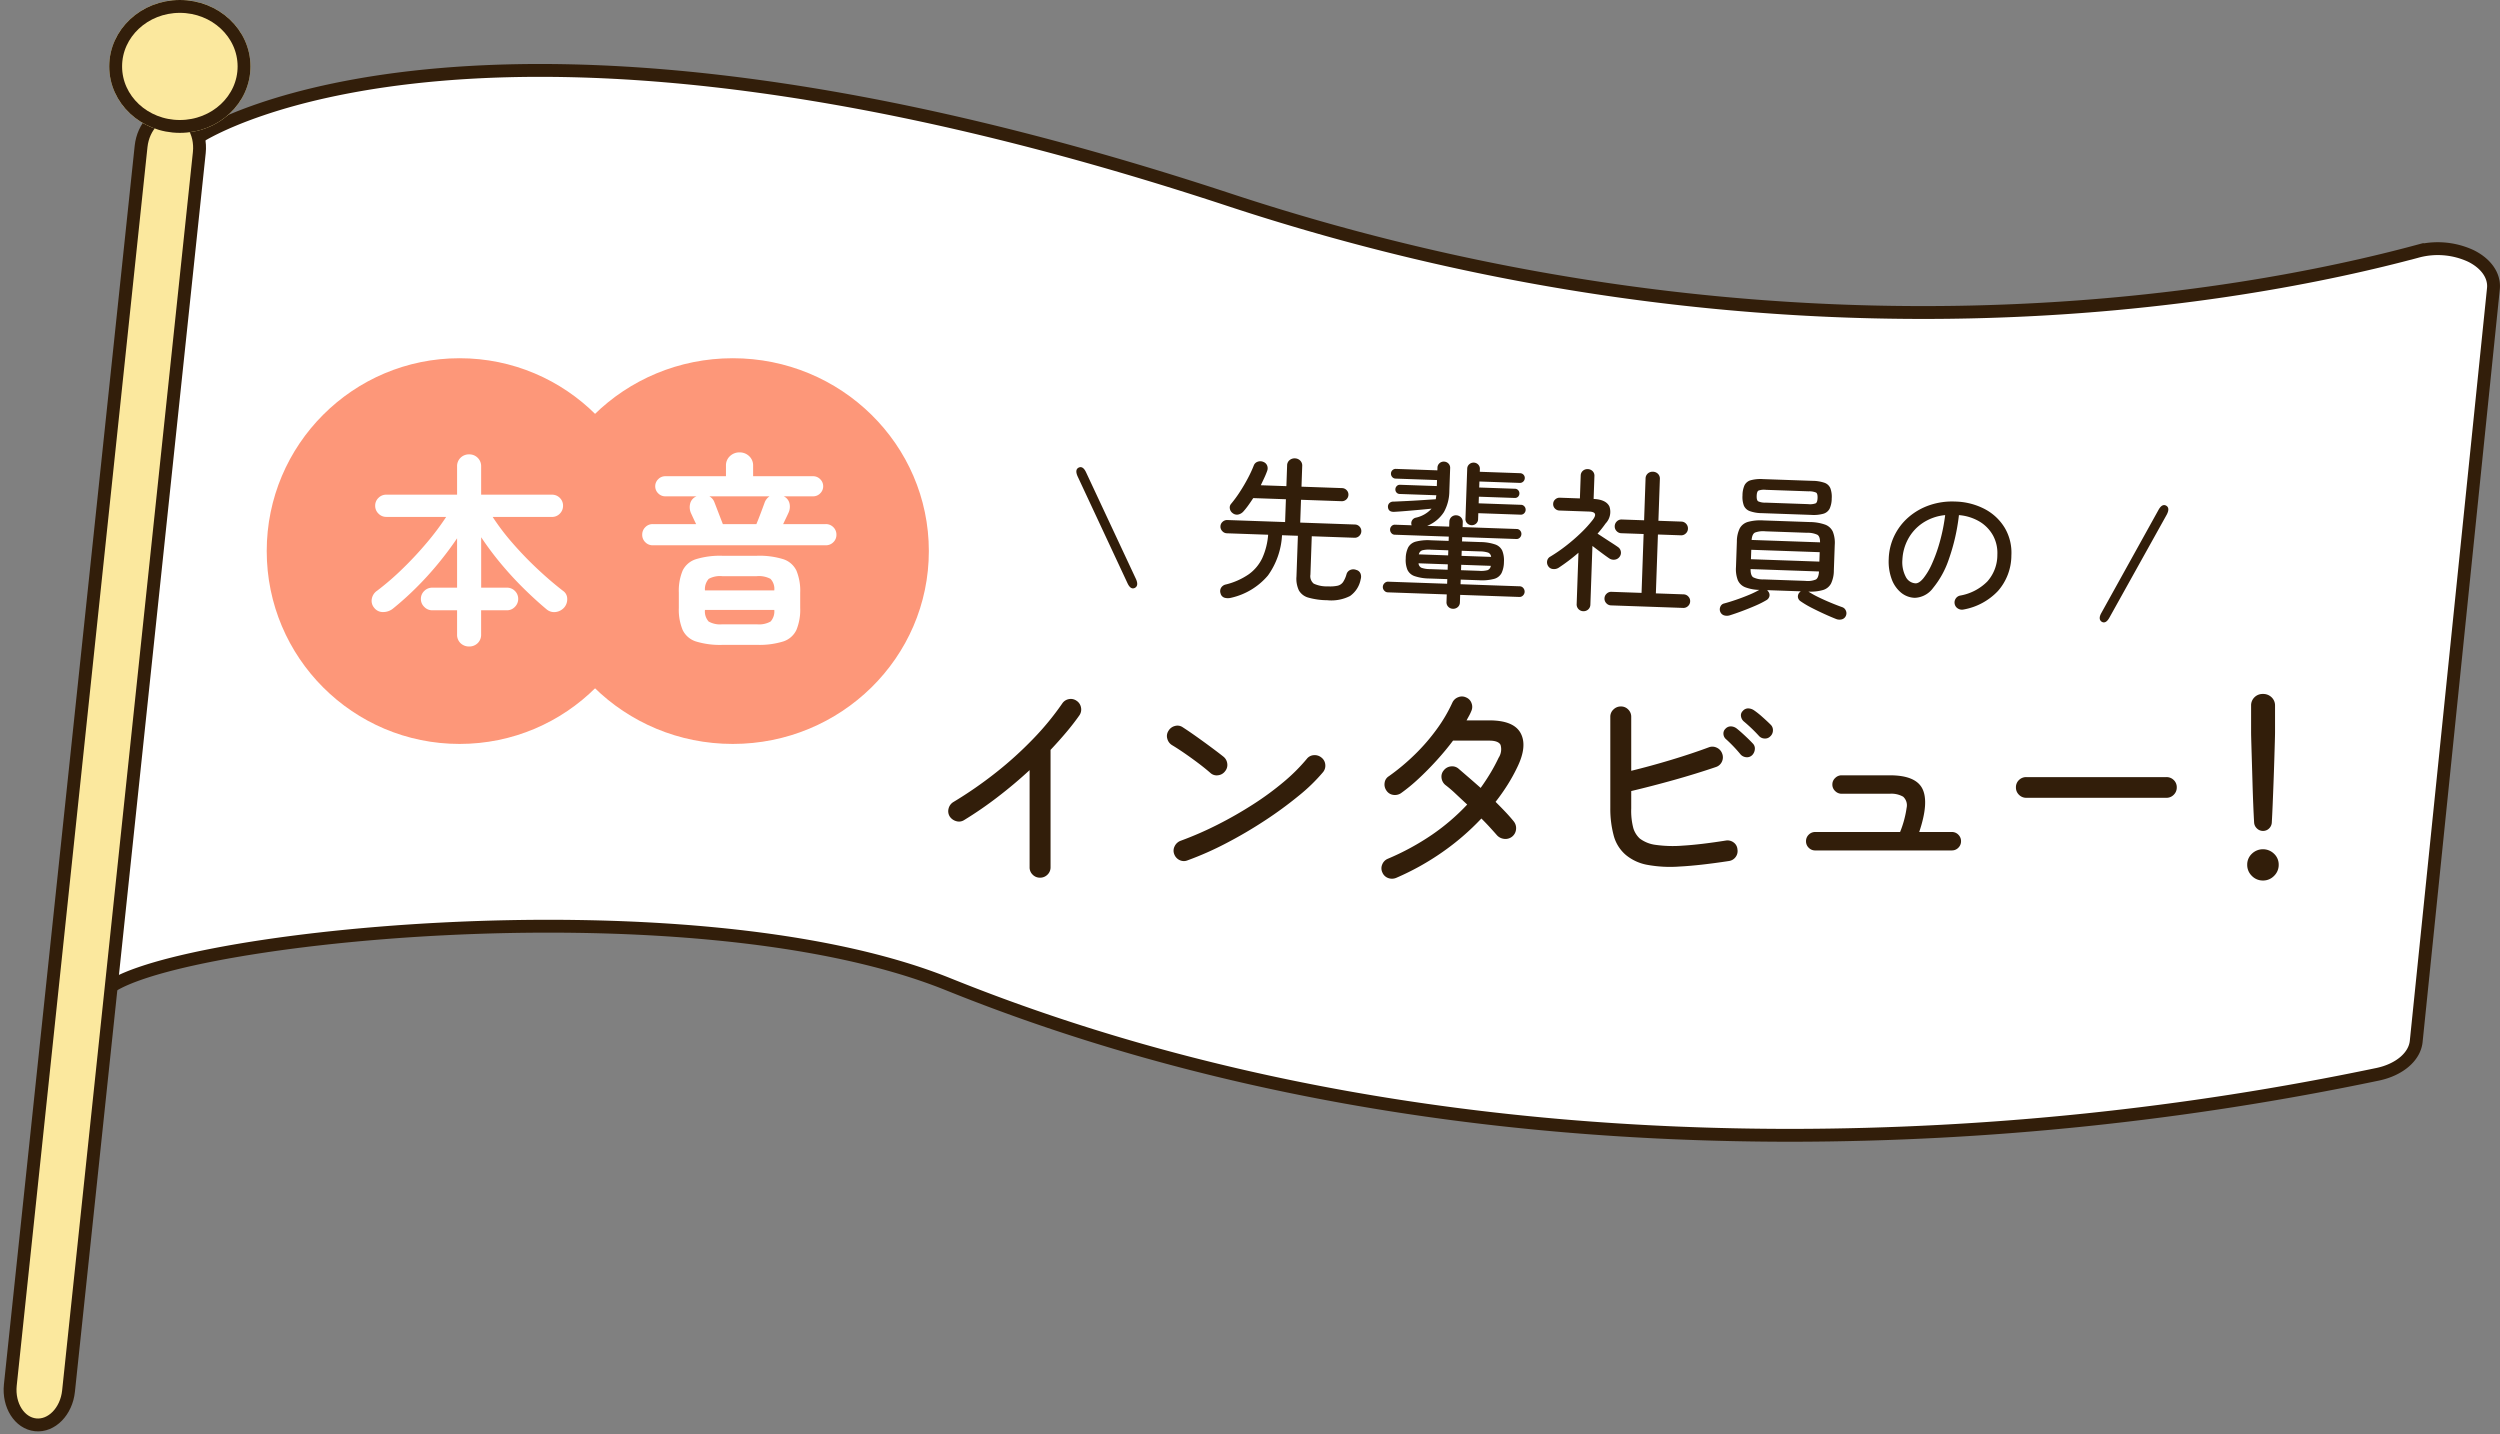 <svg xmlns="http://www.w3.org/2000/svg" width="388.903" height="223.121" viewBox="0 0 388.903 223.121">
  <rect x="0" y="0" width="388.903" height="223.121" fill="#808080" stroke="none"/>
  <g id="グループ_27493" data-name="グループ 27493" transform="translate(-698.9 -1635.024)">
    <path id="パス_6261" data-name="パス 6261" d="M960.837,376.636c-48.442,0-92.6-7.906-131.254-23.5-40.878-16.484-125.18-6.943-131.5,1.468l-7.752,12.55,21.847-145.31.822-.515c1.8-1.157,45.582-28.056,160.295,9.775,87.068,28.706,158.241,15.177,184.8,8.028a12.274,12.274,0,0,1,8.313.685c2.411,1.175,3.753,3.1,3.552,5.1l-12.01,117.088c-.224,2.374-2.594,4.412-5.968,5.131A447.912,447.912,0,0,1,960.837,376.636Z" transform="translate(16.82 1434.999)" fill="#fff" stroke="#321e0a" stroke-width="2"/>
    <path id="パス_6262" data-name="パス 6262" d="M4.561,0C2.048,0,.012,2.575.009,5.748L0,199.383c0,3.174,2.038,5.748,4.551,5.748S9.1,202.557,9.1,199.382L9.112,5.748C9.11,2.575,7.074,0,4.561,0Z" transform="matrix(0.995, 0.105, -0.105, 0.995, 721.441, 1652.087)" fill="#fbe89e" stroke="#321e0a" stroke-width="2"/>
    <g id="楕円形_72" data-name="楕円形 72" transform="translate(715.893 1635.024)" fill="#fbe89e" stroke="#321e0a" stroke-width="2">
      <ellipse cx="10.985" cy="10.334" rx="10.985" ry="10.334" stroke="none"/>
      <ellipse cx="10.985" cy="10.334" rx="9.985" ry="9.334" fill="none"/>
    </g>
    <path id="パス_6893" data-name="パス 6893" d="M11.232.792q-.648.336-1.176-.72L1.728-16.248q-.5-1.032.12-1.368.648-.336,1.176.7L11.376-.576Q11.856.432,11.232.792ZM26.256,1.8a1.963,1.963,0,0,1-.984.036.918.918,0,0,1-.672-.66A1.039,1.039,0,0,1,24.648.3a1.127,1.127,0,0,1,.72-.54A10.832,10.832,0,0,0,28.9-1.968a6.534,6.534,0,0,0,2-2.592,10.772,10.772,0,0,0,.78-3.648H25.248a.989.989,0,0,1-.72-.312.989.989,0,0,1-.312-.72.977.977,0,0,1,.312-.732,1.008,1.008,0,0,1,.72-.3h9v-3.552H29.16q-.36.6-.72,1.14a11.374,11.374,0,0,1-.72.972,1.515,1.515,0,0,1-.768.516,1.044,1.044,0,0,1-.912-.18,1.051,1.051,0,0,1-.456-.672.877.877,0,0,1,.168-.768A18.624,18.624,0,0,0,27.036-14.7q.66-1.092,1.2-2.22a18.78,18.78,0,0,0,.828-1.968.971.971,0,0,1,.576-.612,1.176,1.176,0,0,1,.888-.012,1.021,1.021,0,0,1,.624.564,1.135,1.135,0,0,1,.024.828q-.168.528-.408,1.092t-.5,1.164h3.984V-19.08a1.072,1.072,0,0,1,.348-.84,1.2,1.2,0,0,1,.828-.312,1.2,1.2,0,0,1,.828.312,1.072,1.072,0,0,1,.348.84v3.216h6.312a1,1,0,0,1,.732.3.968.968,0,0,1,.3.708,1,1,0,0,1-.3.732,1,1,0,0,1-.732.3H36.6v3.552h8.52a1,1,0,0,1,.732.3,1,1,0,0,1,.3.732,1.008,1.008,0,0,1-.3.72.977.977,0,0,1-.732.312H38.472v5.976a1.5,1.5,0,0,0,.564,1.38,4.737,4.737,0,0,0,2.22.348A5.628,5.628,0,0,0,42.768-.66a1.434,1.434,0,0,0,.816-.588,4.264,4.264,0,0,0,.5-1.248,1.015,1.015,0,0,1,.54-.672,1.2,1.2,0,0,1,.948-.048.959.959,0,0,1,.672.516,1.313,1.313,0,0,1,.072.9A4.077,4.077,0,0,1,44.748.876a6.432,6.432,0,0,1-3.54.78,11.224,11.224,0,0,1-2.916-.3A2.441,2.441,0,0,1,36.768.288a4.253,4.253,0,0,1-.456-2.16V-8.208H33.84a11.8,11.8,0,0,1-1.968,6.336A10.532,10.532,0,0,1,26.256,1.8Zm34.56.5a1.017,1.017,0,0,1-.732-.288.985.985,0,0,1-.3-.744V.1H50.592a.742.742,0,0,1-.552-.252A.8.8,0,0,1,49.8-.72a.826.826,0,0,1,.24-.588.742.742,0,0,1,.552-.252h9.192v-.72h-2.76a7.432,7.432,0,0,1-2.34-.288,1.9,1.9,0,0,1-1.152-.948,3.972,3.972,0,0,1-.324-1.74,3.957,3.957,0,0,1,.324-1.752,1.914,1.914,0,0,1,1.152-.936,7.432,7.432,0,0,1,2.34-.288h2.76V-8.9H51.36a.684.684,0,0,1-.528-.24.8.8,0,0,1-.216-.552.759.759,0,0,1,.216-.54.7.7,0,0,1,.528-.228h2.592l-.024-.048a.878.878,0,0,1,.048-.7.886.886,0,0,1,.576-.456,4.629,4.629,0,0,0,2.4-1.488q-.888.12-1.932.252t-2.052.252q-1.008.12-1.8.192-.936.072-1.008-.744a.774.774,0,0,1,.18-.564A.863.863,0,0,1,51-14.04q.912-.072,2.064-.168t2.328-.216q1.176-.12,2.16-.216.024-.144.036-.3t.036-.324H51.912a.671.671,0,0,1-.492-.2.7.7,0,0,1-.2-.516.711.711,0,0,1,.2-.5.652.652,0,0,1,.492-.216h5.736v-.936H51.192a.7.7,0,0,1-.528-.228.759.759,0,0,1-.216-.54.718.718,0,0,1,.216-.528.718.718,0,0,1,.528-.216h6.456v-.408a.938.938,0,0,1,.288-.708.969.969,0,0,1,.7-.276.969.969,0,0,1,.7.276.937.937,0,0,1,.288.708v3.552a6.85,6.85,0,0,1-.732,3.312,5.537,5.537,0,0,1-2.532,2.232h3.432v-.744a1.015,1.015,0,0,1,.3-.768,1.017,1.017,0,0,1,.732-.288,1.059,1.059,0,0,1,.744.288,1,1,0,0,1,.312.768v.744H70.32a.7.7,0,0,1,.528.228.759.759,0,0,1,.216.54.8.8,0,0,1-.216.552.684.684,0,0,1-.528.24H61.872v.672H64.7a7.431,7.431,0,0,1,2.34.288,1.866,1.866,0,0,1,1.14.936A4.09,4.09,0,0,1,68.5-5.256a4.105,4.105,0,0,1-.312,1.74,1.857,1.857,0,0,1-1.14.948,7.431,7.431,0,0,1-2.34.288H61.872v.72h9.216a.73.73,0,0,1,.564.252.849.849,0,0,1,.228.588.82.82,0,0,1-.228.564A.73.73,0,0,1,71.088.1H61.872V1.272a.966.966,0,0,1-.312.744A1.059,1.059,0,0,1,60.816,2.3Zm2.448-13.1a1.006,1.006,0,0,1-.684-.264.91.91,0,0,1-.3-.72V-19.56a.919.919,0,0,1,.3-.708.982.982,0,0,1,.684-.276.969.969,0,0,1,.7.276.937.937,0,0,1,.288.708v.408h6.264a.748.748,0,0,1,.552.216.718.718,0,0,1,.216.528.759.759,0,0,1-.216.54.727.727,0,0,1-.552.228H64.248v.936H69.84a.652.652,0,0,1,.492.216.711.711,0,0,1,.2.5.7.7,0,0,1-.2.516.671.671,0,0,1-.492.2H64.248v1.032h6.6a.7.7,0,0,1,.528.228.759.759,0,0,1,.216.54.759.759,0,0,1-.216.54.7.7,0,0,1-.528.228h-6.6v.912a.928.928,0,0,1-.288.72A.993.993,0,0,1,63.264-10.8ZM61.872-3.744h2.784A3.979,3.979,0,0,0,66.012-3.9a.833.833,0,0,0,.468-.684H61.872Zm-4.8,0h2.712v-.84h-4.56a.824.824,0,0,0,.492.684A4.107,4.107,0,0,0,57.072-3.744Zm4.8-2.232H66.48A.782.782,0,0,0,66-6.624a4.3,4.3,0,0,0-1.344-.144H61.872Zm-6.648,0h4.56v-.792H57.072a4.3,4.3,0,0,0-1.344.144A.835.835,0,0,0,55.224-5.976ZM85.392.912A1.016,1.016,0,0,1,84.648.6a1.016,1.016,0,0,1-.312-.744,1.016,1.016,0,0,1,.312-.744,1.016,1.016,0,0,1,.744-.312h4.68v-9.168h-3.48a1.016,1.016,0,0,1-.744-.312,1.016,1.016,0,0,1-.312-.744,1.044,1.044,0,0,1,.312-.768,1.016,1.016,0,0,1,.744-.312h3.48v-6.5a1.043,1.043,0,0,1,.324-.8,1.107,1.107,0,0,1,.78-.3,1.139,1.139,0,0,1,.8.3,1.043,1.043,0,0,1,.324.8v6.5H95.88a1.016,1.016,0,0,1,.744.312,1.044,1.044,0,0,1,.312.768,1.016,1.016,0,0,1-.312.744,1.016,1.016,0,0,1-.744.312H92.3V-1.2h4.32a1.016,1.016,0,0,1,.744.312,1.016,1.016,0,0,1,.312.744A1.016,1.016,0,0,1,97.368.6a1.016,1.016,0,0,1-.744.312ZM81.1,1.968A1.046,1.046,0,0,1,80.04.888V-7.1q-.72.672-1.476,1.284T77.04-4.656a1.33,1.33,0,0,1-.876.228.953.953,0,0,1-.756-.42,1.081,1.081,0,0,1-.192-.816.947.947,0,0,1,.456-.672,24.586,24.586,0,0,0,2.352-1.74,28.3,28.3,0,0,0,2.268-2.1,18.779,18.779,0,0,0,1.788-2.112q.912-1.272-.6-1.272H76.848a.988.988,0,0,1-.708-.288.957.957,0,0,1-.3-.72.93.93,0,0,1,.3-.7.988.988,0,0,1,.708-.288h3.12V-19.1a1,1,0,0,1,.312-.768,1.059,1.059,0,0,1,.744-.288,1.09,1.09,0,0,1,.768.288,1,1,0,0,1,.312.768v3.552q1.944.024,2.5,1.092a2.6,2.6,0,0,1-.5,2.652,17.692,17.692,0,0,1-1.2,1.632q.48.288,1.092.66t1.2.72q.588.348.948.588a1.033,1.033,0,0,1,.48.684,1.024,1.024,0,0,1-.168.828,1.08,1.08,0,0,1-.72.468,1.218,1.218,0,0,1-.864-.156q-.5-.312-1.26-.84T82.176-8.232V.888a1.033,1.033,0,0,1-.312.78A1.066,1.066,0,0,1,81.1,1.968ZM103.944,1.8a1.506,1.506,0,0,1-.912.048.943.943,0,0,1-.6-.5A1,1,0,0,1,102.4.528.828.828,0,0,1,102.96,0q.792-.24,1.8-.624t1.98-.828a14,14,0,0,0,1.62-.852,6.516,6.516,0,0,1-2.232-.348,2.071,2.071,0,0,1-1.164-1.068,4.83,4.83,0,0,1-.348-2.016V-9.7a4.69,4.69,0,0,1,.372-2.064,2.119,2.119,0,0,1,1.248-1.056,7.342,7.342,0,0,1,2.388-.312h7.224a7.341,7.341,0,0,1,2.388.312,2.119,2.119,0,0,1,1.248,1.056,4.69,4.69,0,0,1,.372,2.064v3.96a4.757,4.757,0,0,1-.36,2.04,2.072,2.072,0,0,1-1.188,1.056,7.047,7.047,0,0,1-2.292.336,14.347,14.347,0,0,0,1.62.828q.948.42,1.944.792t1.764.612a.935.935,0,0,1,.6.528.971.971,0,0,1,.024.816.937.937,0,0,1-.588.552,1.415,1.415,0,0,1-.924-.024q-.816-.288-1.86-.72T116.544.168a14.567,14.567,0,0,1-1.7-.936.907.907,0,0,1-.432-.624.952.952,0,0,1,.192-.7l.216-.216h-5.232a1.677,1.677,0,0,1,.192.216.866.866,0,0,1,.2.7.97.97,0,0,1-.42.624,14.567,14.567,0,0,1-1.7.936q-1.008.48-2.052.912T103.944,1.8Zm4.392-16.056a5.629,5.629,0,0,1-1.884-.252,1.585,1.585,0,0,1-.948-.828,3.878,3.878,0,0,1-.264-1.584A3.878,3.878,0,0,1,105.5-18.5a1.544,1.544,0,0,1,.948-.816,5.89,5.89,0,0,1,1.884-.24h7.7a5.871,5.871,0,0,1,1.9.24,1.542,1.542,0,0,1,.936.816,3.878,3.878,0,0,1,.264,1.584,3.878,3.878,0,0,1-.264,1.584,1.584,1.584,0,0,1-.936.828,5.611,5.611,0,0,1-1.9.252Zm.528-1.656h6.624a2.58,2.58,0,0,0,1.188-.168q.252-.168.252-.84t-.252-.828a2.759,2.759,0,0,0-1.188-.156h-6.624a2.674,2.674,0,0,0-1.164.156q-.252.156-.252.828t.252.84A2.5,2.5,0,0,0,108.864-15.912Zm.144,11.952h6.456a3.3,3.3,0,0,0,1.656-.276q.408-.276.432-1.26H106.9q.024.984.444,1.26A3.381,3.381,0,0,0,109.008-3.96ZM106.9-7.032h10.656V-8.5H106.9Zm0-3h10.656q-.024-.912-.456-1.164a3.6,3.6,0,0,0-1.632-.252h-6.456a3.6,3.6,0,0,0-1.632.252Q106.944-10.944,106.9-10.032ZM140.208-.36a1.17,1.17,0,0,1-.852-.132,1.066,1.066,0,0,1-.516-.66A1.089,1.089,0,0,1,138.948-2a1.071,1.071,0,0,1,.684-.516,7.852,7.852,0,0,0,4.152-2.34A6.189,6.189,0,0,0,145.2-9.048a5.726,5.726,0,0,0-.768-2.976,5.791,5.791,0,0,0-2.148-2.088,7.441,7.441,0,0,0-3.276-.912A31.114,31.114,0,0,1,137.676-8.1a14.215,14.215,0,0,1-2.3,4.56A3.688,3.688,0,0,1,132.6-1.92a3.523,3.523,0,0,1-2.172-.732,4.9,4.9,0,0,1-1.536-2.064,7.924,7.924,0,0,1-.564-3.108,8.869,8.869,0,0,1,.756-3.66,9,9,0,0,1,2.112-2.952,9.859,9.859,0,0,1,3.18-1.968,10.85,10.85,0,0,1,3.96-.708,10.375,10.375,0,0,1,4.656,1.008,7.936,7.936,0,0,1,3.216,2.82,7.606,7.606,0,0,1,1.176,4.236,8.418,8.418,0,0,1-1.884,5.6A9.7,9.7,0,0,1,140.208-.36Zm-7.584-3.816q.552,0,1.188-.816A10.155,10.155,0,0,0,135.06-7.26a23.619,23.619,0,0,0,1.1-3.42,28.663,28.663,0,0,0,.708-4.272,7.629,7.629,0,0,0-3.492,1.38,7.015,7.015,0,0,0-2.16,2.58,7.435,7.435,0,0,0-.756,3.168,4.9,4.9,0,0,0,.624,2.7A1.813,1.813,0,0,0,132.624-4.176ZM162.984.072q-.528,1.056-1.176.72-.624-.384-.12-1.368l8.328-16.344q.528-1.032,1.176-.7.624.336.144,1.368Z" transform="matrix(0.999, 0.035, -0.035, 0.999, 864.239, 1725.299)" fill="#321e0a"/>
    <g id="グループ_27489" data-name="グループ 27489" transform="translate(855.426 1734.576)">
      <path id="パス_6894" data-name="パス 6894" d="M19.25.98A1.551,1.551,0,0,1,18.112.507,1.551,1.551,0,0,1,17.64-.63V-15.75q-2.345,2.17-4.97,4.182A58.83,58.83,0,0,1,7.455-7.98a1.465,1.465,0,0,1-1.207.175A1.782,1.782,0,0,1,5.215-8.54,1.559,1.559,0,0,1,5.04-9.783a1.639,1.639,0,0,1,.735-1,63.466,63.466,0,0,0,6.58-4.55,57.232,57.232,0,0,0,5.81-5.25,43.148,43.148,0,0,0,4.55-5.53,1.566,1.566,0,0,1,1.032-.682,1.548,1.548,0,0,1,1.208.262,1.575,1.575,0,0,1,.683,1.05,1.579,1.579,0,0,1-.263,1.225q-.91,1.295-2.048,2.642T20.9-18.9V-.63A1.551,1.551,0,0,1,20.423.507,1.592,1.592,0,0,1,19.25.98ZM42.21-1.715a1.494,1.494,0,0,1-1.225-.035,1.612,1.612,0,0,1-.84-.91A1.493,1.493,0,0,1,40.2-3.9a1.672,1.672,0,0,1,.928-.858,53.173,53.173,0,0,0,5.74-2.5,61.942,61.942,0,0,0,5.513-3.15,45.518,45.518,0,0,0,4.795-3.517A28.029,28.029,0,0,0,60.76-17.5a1.486,1.486,0,0,1,1.085-.577,1.635,1.635,0,0,1,1.19.368,1.546,1.546,0,0,1,.6,1.085,1.573,1.573,0,0,1-.35,1.19A27.261,27.261,0,0,1,59.5-11.76a60.84,60.84,0,0,1-5.285,3.868,68.409,68.409,0,0,1-6,3.517A49.67,49.67,0,0,1,42.21-1.715ZM45.78-15.3q-.84-.735-1.907-1.54t-2.135-1.54q-1.067-.735-1.943-1.26a1.639,1.639,0,0,1-.735-1,1.465,1.465,0,0,1,.175-1.208,1.611,1.611,0,0,1,1.015-.77,1.427,1.427,0,0,1,1.225.21q.875.56,2.083,1.417t2.362,1.715q1.155.858,1.855,1.417a1.611,1.611,0,0,1,.612,1.085,1.516,1.516,0,0,1-.333,1.19,1.561,1.561,0,0,1-1.068.63A1.431,1.431,0,0,1,45.78-15.3ZM74.655,1.015a1.694,1.694,0,0,1-1.243.018A1.536,1.536,0,0,1,72.52.175a1.494,1.494,0,0,1-.035-1.225,1.6,1.6,0,0,1,.875-.91,39.193,39.193,0,0,0,6.912-3.762,33.219,33.219,0,0,0,5.442-4.672q-.98-.91-1.837-1.715a18.865,18.865,0,0,0-1.558-1.33,1.67,1.67,0,0,1-.6-1.12,1.466,1.466,0,0,1,.35-1.155,1.611,1.611,0,0,1,1.085-.613,1.516,1.516,0,0,1,1.19.333l1.662,1.435q.893.77,1.8,1.575.805-1.12,1.5-2.275a26.427,26.427,0,0,0,1.295-2.415,2.4,2.4,0,0,0,.3-2q-.332-.665-1.767-.665H83.51q-1.155,1.54-2.555,3.08t-2.835,2.87a26.389,26.389,0,0,1-2.73,2.24,1.7,1.7,0,0,1-1.207.245,1.5,1.5,0,0,1-1.033-.665,1.638,1.638,0,0,1-.28-1.225,1.4,1.4,0,0,1,.665-1.015,33.435,33.435,0,0,0,4.077-3.413,30.5,30.5,0,0,0,3.395-3.937,23.455,23.455,0,0,0,2.4-4.095,1.612,1.612,0,0,1,.91-.84,1.494,1.494,0,0,1,1.225.035,1.482,1.482,0,0,1,.84.875,1.579,1.579,0,0,1-.035,1.26,6.336,6.336,0,0,1-.333.7q-.193.35-.4.735h3.535q3.815,0,4.882,1.995t-.507,5.25A26.876,26.876,0,0,1,92-13.475a31.311,31.311,0,0,1-1.872,2.66q.805.8,1.522,1.557t1.278,1.452a1.666,1.666,0,0,1,.385,1.26,1.649,1.649,0,0,1-.63,1.155,1.65,1.65,0,0,1-1.243.332A1.754,1.754,0,0,1,90.3-5.67q-.49-.56-1.1-1.225T87.92-8.225a38.807,38.807,0,0,1-6.072,5.233A40.471,40.471,0,0,1,74.655,1.015ZM126.42-1.61q-4.585.7-7.683.858a19.733,19.733,0,0,1-5.092-.28,7.282,7.282,0,0,1-3.255-1.523,5.963,5.963,0,0,1-1.908-3.1,16.1,16.1,0,0,1-.507-4.148V-24.045a1.523,1.523,0,0,1,.49-1.138,1.609,1.609,0,0,1,1.155-.472,1.551,1.551,0,0,1,1.138.472,1.551,1.551,0,0,1,.472,1.138v8.4q3.01-.735,6.213-1.7t5.827-1.942a1.536,1.536,0,0,1,1.243.035,1.6,1.6,0,0,1,.857.91,1.584,1.584,0,0,1-.018,1.243,1.536,1.536,0,0,1-.927.858q-3.08,1.05-6.51,2.012t-6.685,1.733V-9.8a10.57,10.57,0,0,0,.333,3.1,3.619,3.619,0,0,0,1,1.592,5.158,5.158,0,0,0,2.432.98,19.231,19.231,0,0,0,4.27.122q2.677-.158,6.667-.787a1.584,1.584,0,0,1,1.208.28,1.441,1.441,0,0,1,.613,1.085,1.531,1.531,0,0,1-.28,1.19A1.55,1.55,0,0,1,126.42-1.61Zm3.6-16.45a1.129,1.129,0,0,1-.91.3,1.321,1.321,0,0,1-.875-.437q-.49-.6-1.085-1.225t-1.19-1.155a1.135,1.135,0,0,1-.385-.787,1.012,1.012,0,0,1,.315-.823,1.125,1.125,0,0,1,.857-.368,1.563,1.563,0,0,1,.893.333q.49.385,1.225,1.068t1.26,1.242a1.1,1.1,0,0,1,.332.927A1.475,1.475,0,0,1,130.025-18.06Zm2.87-2.975a1.1,1.1,0,0,1-.892.368,1.209,1.209,0,0,1-.893-.4,24.308,24.308,0,0,0-2.38-2.275,1.28,1.28,0,0,1-.42-.788.918.918,0,0,1,.28-.823,1.087,1.087,0,0,1,.857-.4,1.7,1.7,0,0,1,.893.3,12.512,12.512,0,0,1,1.277,1.015q.752.665,1.277,1.19a1.153,1.153,0,0,1,.385.892A1.264,1.264,0,0,1,132.895-21.035Zm6.965,17.78a1.383,1.383,0,0,1-1.015-.42,1.383,1.383,0,0,1-.42-1.015,1.383,1.383,0,0,1,.42-1.015,1.383,1.383,0,0,1,1.015-.42h13.2a15.962,15.962,0,0,0,1.015-3.762,1.8,1.8,0,0,0-.543-1.733,3.7,3.7,0,0,0-2.082-.455h-7.49a1.4,1.4,0,0,1-1-.42,1.356,1.356,0,0,1-.437-1.015,1.356,1.356,0,0,1,.438-1.015,1.4,1.4,0,0,1,1-.42h7.49q4.06,0,5.092,2.118t-.508,6.7H161.1a1.383,1.383,0,0,1,1.015.42,1.383,1.383,0,0,1,.42,1.015,1.383,1.383,0,0,1-.42,1.015,1.383,1.383,0,0,1-1.015.42Zm32.83-8.19a1.551,1.551,0,0,1-1.138-.472,1.551,1.551,0,0,1-.472-1.138,1.535,1.535,0,0,1,.472-1.155,1.581,1.581,0,0,1,1.138-.455h21.8a1.581,1.581,0,0,1,1.137.455,1.535,1.535,0,0,1,.473,1.155,1.551,1.551,0,0,1-.473,1.138,1.551,1.551,0,0,1-1.137.472Z" transform="translate(-14 36)" fill="#321e0a"/>
      <path id="パス_6891" data-name="パス 6891" d="M13.978-.647a1.315,1.315,0,0,1-.939-.386,1.357,1.357,0,0,1-.436-.923q-.067-1.141-.134-2.768t-.117-3.422q-.05-1.795-.1-3.439t-.084-2.835q-.034-1.191-.034-1.56v-4.16a1.754,1.754,0,0,1,.52-1.292,1.8,1.8,0,0,1,1.325-.52,1.852,1.852,0,0,1,1.342.52,1.726,1.726,0,0,1,.537,1.292v4.16q0,.369-.034,1.56t-.084,2.835q-.05,1.644-.117,3.439t-.134,3.422q-.067,1.627-.134,2.768a1.388,1.388,0,0,1-.419.923A1.3,1.3,0,0,1,13.978-.647Zm0,7.716a2.357,2.357,0,0,1-1.728-.721,2.357,2.357,0,0,1-.721-1.728,2.3,2.3,0,0,1,.721-1.711,2.471,2.471,0,0,1,3.456,0,2.3,2.3,0,0,1,.721,1.711,2.357,2.357,0,0,1-.721,1.728A2.357,2.357,0,0,1,13.978,7.07Z" transform="translate(181.524 30.353)" fill="#321e0a"/>
    </g>
    <g id="グループ_27504" data-name="グループ 27504" transform="translate(-3 -3)">
      <g id="グループ_27503" data-name="グループ 27503" transform="translate(549.392 -147.249)">
        <circle id="楕円形_91" data-name="楕円形 91" cx="30" cy="30" r="30" transform="translate(194 1841)" fill="#fd9779"/>
        <ellipse id="楕円形_92" data-name="楕円形 92" cx="30.5" cy="30" rx="30.5" ry="30" transform="translate(236 1841)" fill="#fd9779"/>
      </g>
      <path id="パス_6892" data-name="パス 6892" d="M16,2.752a1.886,1.886,0,0,1-1.344-.512A1.8,1.8,0,0,1,14.112.864V-2.88H10.24a1.689,1.689,0,0,1-1.232-.528A1.689,1.689,0,0,1,8.48-4.64a1.673,1.673,0,0,1,.528-1.248A1.714,1.714,0,0,1,10.24-6.4h3.872v-7.68q-1.312,1.952-2.944,3.936a50.323,50.323,0,0,1-3.44,3.776,46.582,46.582,0,0,1-3.6,3.232,2.41,2.41,0,0,1-1.5.528,1.685,1.685,0,0,1-1.408-.656A1.671,1.671,0,0,1,.848-4.672,1.929,1.929,0,0,1,1.664-5.92,41.333,41.333,0,0,0,5.584-9.3,54.609,54.609,0,0,0,9.376-13.36a41.264,41.264,0,0,0,3.04-4.048H3.1a1.661,1.661,0,0,1-1.216-.512,1.661,1.661,0,0,1-.512-1.216,1.646,1.646,0,0,1,.512-1.232,1.688,1.688,0,0,1,1.216-.5H14.112v-4.384a1.812,1.812,0,0,1,.544-1.36A1.855,1.855,0,0,1,16-27.136a1.816,1.816,0,0,1,1.312.528,1.812,1.812,0,0,1,.544,1.36v4.384H28.864a1.673,1.673,0,0,1,1.232.5,1.673,1.673,0,0,1,.5,1.232,1.688,1.688,0,0,1-.5,1.216,1.646,1.646,0,0,1-1.232.512H19.648a35.974,35.974,0,0,0,3.1,4.08,54.938,54.938,0,0,0,3.872,4.016q2.048,1.92,4,3.424a1.472,1.472,0,0,1,.624,1.216,1.931,1.931,0,0,1-.432,1.312,2.092,2.092,0,0,1-1.312.736,1.8,1.8,0,0,1-1.472-.416Q26.3-4.48,24.48-6.272T20.96-10.1a48.163,48.163,0,0,1-3.1-4.144V-6.4h4a1.7,1.7,0,0,1,1.248.512,1.7,1.7,0,0,1,.512,1.248A1.714,1.714,0,0,1,23.1-3.408a1.673,1.673,0,0,1-1.248.528h-4V.864a1.8,1.8,0,0,1-.544,1.376A1.846,1.846,0,0,1,16,2.752ZM44.544-12.992a1.571,1.571,0,0,1-1.152-.48,1.571,1.571,0,0,1-.48-1.152,1.609,1.609,0,0,1,.48-1.184,1.571,1.571,0,0,1,1.152-.48H51.3q-.224-.448-.432-.9t-.368-.8a2.285,2.285,0,0,1-.128-1.5,1.621,1.621,0,0,1,.992-1.12H46.5a1.508,1.508,0,0,1-1.1-.464,1.508,1.508,0,0,1-.464-1.1,1.508,1.508,0,0,1,.464-1.1,1.508,1.508,0,0,1,1.1-.464h9.44v-1.632a1.952,1.952,0,0,1,.624-1.5,2.119,2.119,0,0,1,1.488-.576,2.119,2.119,0,0,1,1.488.576,1.952,1.952,0,0,1,.624,1.5v1.632H69.5a1.508,1.508,0,0,1,1.1.464,1.508,1.508,0,0,1,.464,1.1,1.508,1.508,0,0,1-.464,1.1,1.508,1.508,0,0,1-1.1.464H64.928a1.618,1.618,0,0,1,.9,1.12,2.244,2.244,0,0,1-.16,1.44q-.16.352-.384.816t-.448.944h6.624a1.609,1.609,0,0,1,1.184.48,1.609,1.609,0,0,1,.48,1.184,1.571,1.571,0,0,1-.48,1.152,1.609,1.609,0,0,1-1.184.48ZM55.392,2.5a12.734,12.734,0,0,1-4.112-.528A3.438,3.438,0,0,1,49.2.176a8.24,8.24,0,0,1-.592-3.44V-5.6A8.221,8.221,0,0,1,49.2-9.056a3.448,3.448,0,0,1,2.08-1.776,12.734,12.734,0,0,1,4.112-.528h5.344a12.557,12.557,0,0,1,4.112.528A3.445,3.445,0,0,1,66.9-9.056,8.221,8.221,0,0,1,67.488-5.6v2.336A8.24,8.24,0,0,1,66.9.176a3.435,3.435,0,0,1-2.048,1.792,12.557,12.557,0,0,1-4.112.528Zm.064-18.784h5.216q.32-.768.672-1.7t.64-1.728a2,2,0,0,1,.736-.9H53.344a1.708,1.708,0,0,1,.8.928q.288.736.656,1.7T55.456-16.288ZM55.36-.7h5.376a3.692,3.692,0,0,0,2.144-.432,2.34,2.34,0,0,0,.576-1.808H52.672a2.34,2.34,0,0,0,.576,1.808A3.616,3.616,0,0,0,55.36-.7Zm-2.688-5.28H63.456a2.241,2.241,0,0,0-.592-1.792,3.817,3.817,0,0,0-2.128-.416H55.36a3.643,3.643,0,0,0-2.1.416A2.4,2.4,0,0,0,52.672-5.984Z" transform="translate(758.892 1735.842)" fill="#fff"/>
    </g>
  </g>
</svg>

